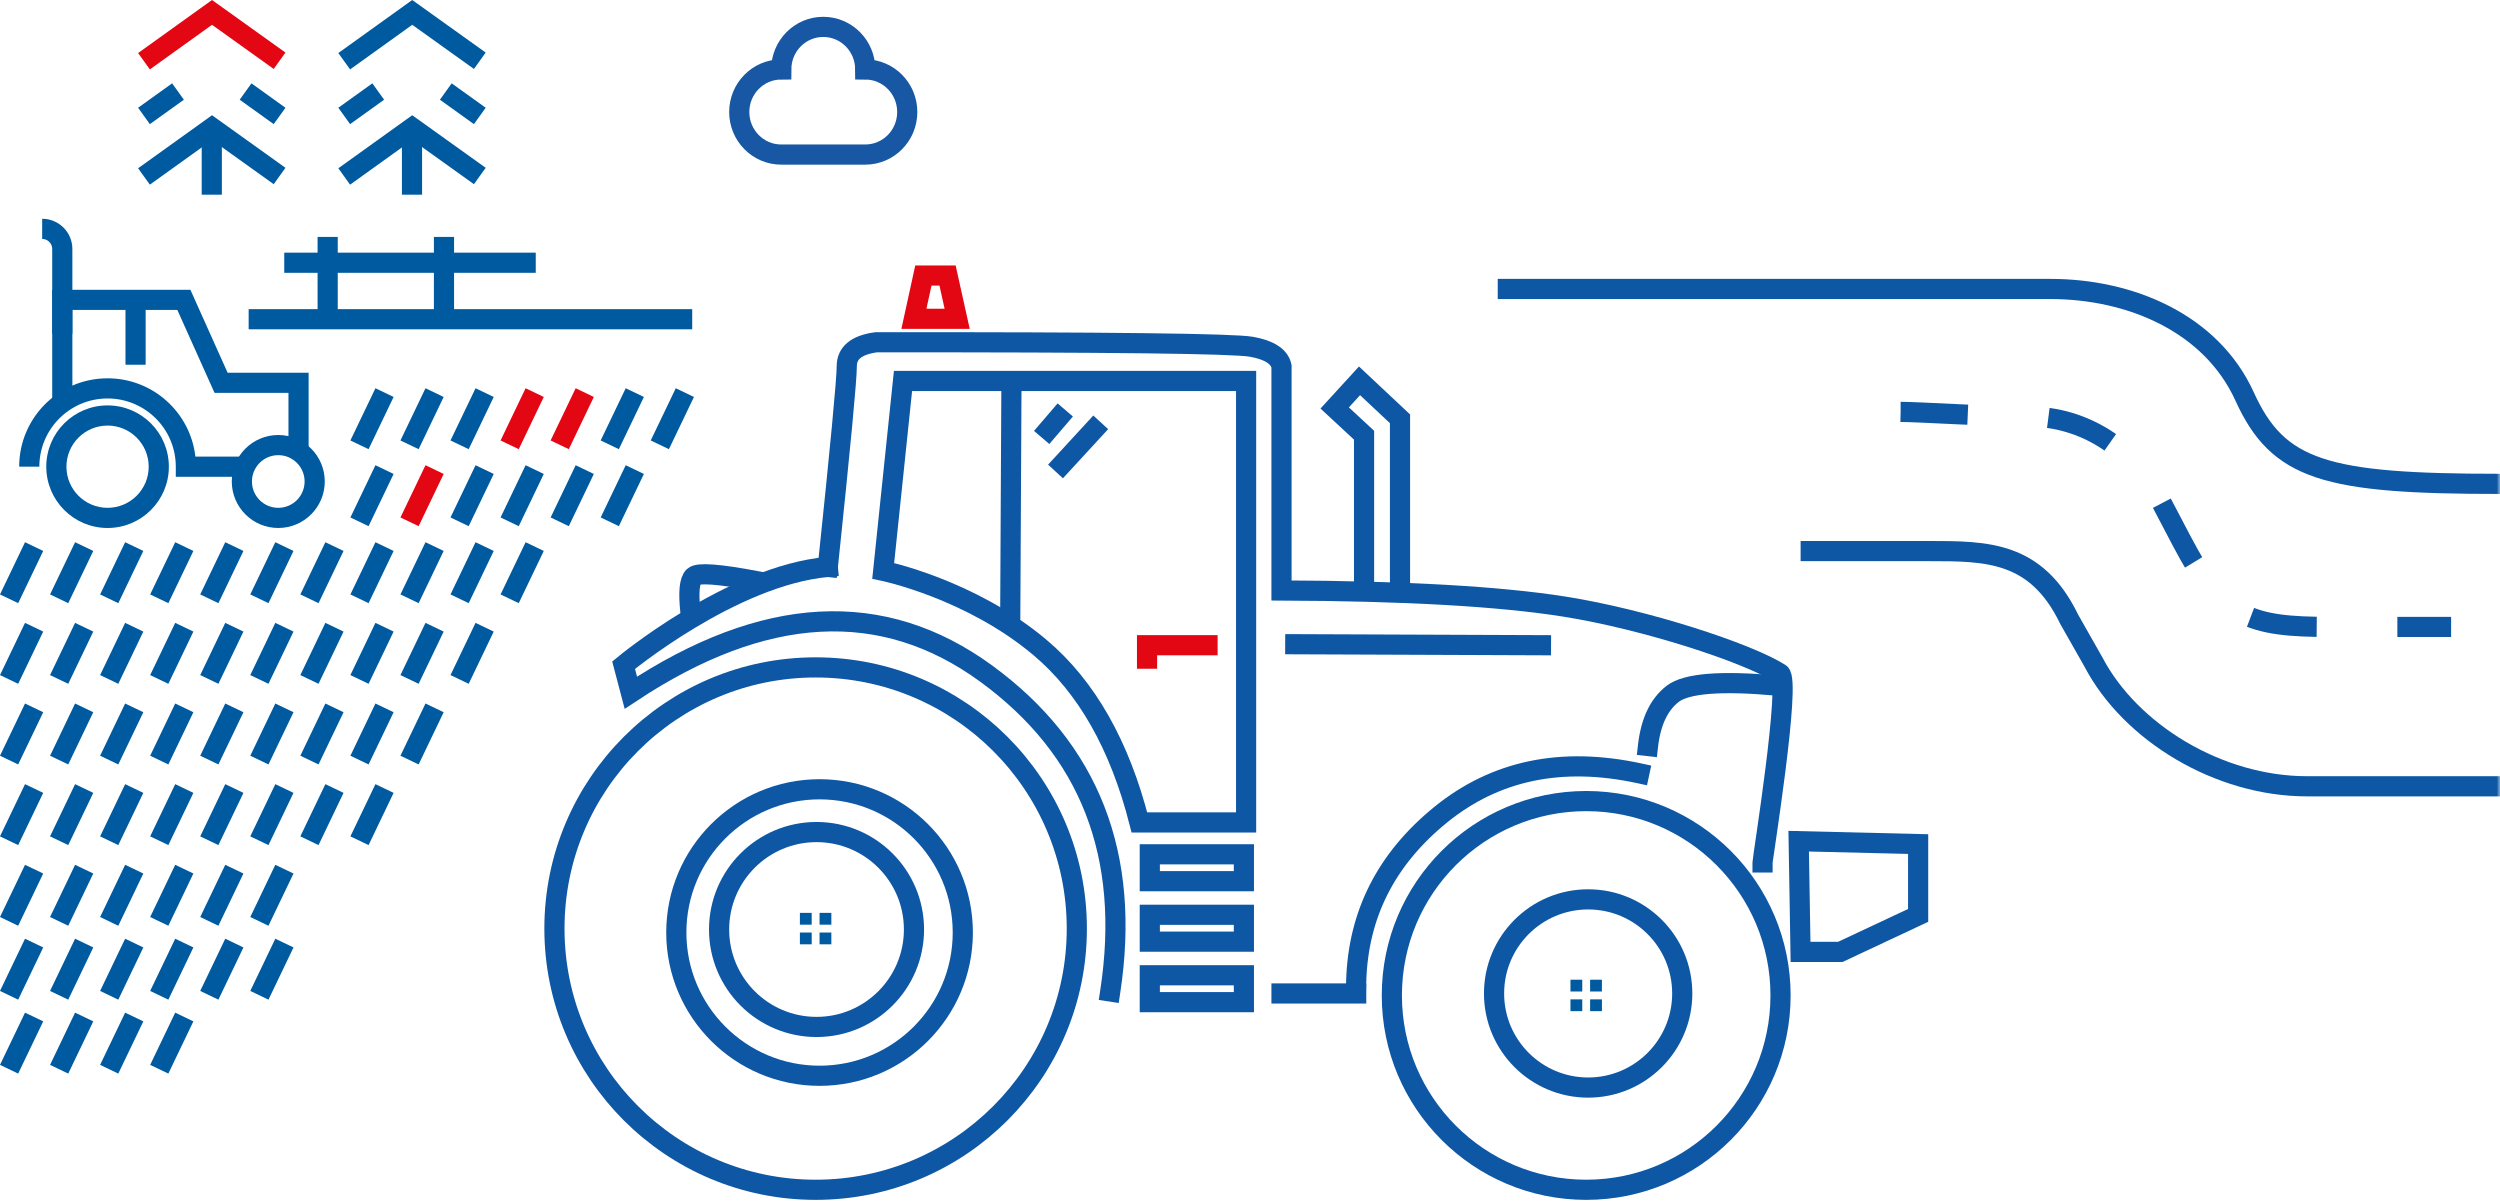 <?xml version="1.0" encoding="UTF-8"?>
<svg width="372px" height="179px" viewBox="0 0 372 179" version="1.1" xmlns="http://www.w3.org/2000/svg" xmlns:xlink="http://www.w3.org/1999/xlink">
    <!-- Generator: Sketch 62 (91390) - https://sketch.com -->
    <title>traktorforsakring-mobil</title>
    <desc>Created with Sketch.</desc>
    <defs>
        <rect id="path-1" x="0" y="0" width="375" height="190"></rect>
    </defs>
    <g id="Page-1" stroke="none" stroke-width="1" fill="none" fill-rule="evenodd">
        <g id="M-traktorforsakring" transform="translate(-3, -112)">
            <g id="traktorforsakring-mobil" transform="translate(-5, 79)">
                <g id="husvagnsforsakring-mobil" transform="translate(5, 21)">
                    <g id="husbilsforsakring-mobil">
                        <mask id="mask-2" fill="white">
                            <use xlink:href="#path-1"></use>
                        </mask>
                        <g id="Mask"></g>
                        <g id="road" mask="url(#mask-2)">
                            <g transform="translate(113, 16)">
                                <path d="M157.931,78 L177,78 C185.653,78 193,78 197.91,88.176 L201.5,94.5 C207,105 220.124,113 233.272,113 L254,113 L262,113" id="Path" stroke="#0D57A5" stroke-width="3"></path>
                                <path d="M172.811,57.288 C175.477,57.288 186.667,58 192,58 C199.994,58 207.372,62.65 211.318,70.176 L214.635,76.5 C220.63,87.935 224.651,89.288 236.798,89.288 L254.726,89.288" id="Path" stroke="#0D57A5" stroke-width="3" stroke-dasharray="10,12"></path>
                                <path d="M262,68 C236,68 229,66 224,55 C219,44 206.87,39 195.132,39 C185.74,39 117.559,39 112.862,39" id="Path" stroke="#0D57A5" stroke-width="3"></path>
                                <g id="Group-9" stroke="none" stroke-width="1" fill-rule="evenodd">
                                    <path d="M18.75,6.333 C22.201,6.333 25,9.169 25,12.667 C25,16.165 22.201,19 18.75,19 L6.25,19 C2.799,19 0,16.165 0,12.667 C0,9.169 2.799,6.333 6.25,6.333 C6.25,2.835 9.048,0 12.5,0 C15.952,0 18.75,2.835 18.75,6.333 Z" id="Stroke-5" stroke="#1757A4" stroke-width="3"></path>
                                </g>
                            </g>
                        </g>
                    </g>
                </g>
                <g id="Traktor" transform="translate(89, 74)">
                    <rect id="Rectangle" fill="#005AA0" x="38.025" y="94.835" width="1.755" height="1.755"></rect>
                    <rect id="Rectangle" fill="#005AA0" x="40.95" y="94.835" width="1.755" height="1.755"></rect>
                    <rect id="Rectangle" fill="#005AA0" x="40.95" y="97.76" width="1.755" height="1.755"></rect>
                    <rect id="Rectangle" fill="#005AA0" x="38.025" y="97.76" width="1.755" height="1.755"></rect>
                    <rect id="Rectangle" stroke="#0D57A5" stroke-width="3" stroke-linecap="square" x="90.09" y="104.12" width="14" height="4"></rect>
                    <rect id="Rectangle" stroke="#0D57A5" stroke-width="3" stroke-linecap="square" x="90.09" y="95.12" width="14" height="4"></rect>
                    <rect id="Rectangle" stroke="#0D57A5" stroke-width="3" stroke-linecap="square" x="90.09" y="86.12" width="14" height="4"></rect>
                    <path d="M53.367,15.69 L104.421,15.69 L104.421,81.38 L88.544,81.38 C85.603,69.854 80.673,61.177 73.751,55.347 C63.37,46.604 50.421,43.94 50.421,43.94 C50.421,43.94 51.403,34.523 53.367,15.69 Z" id="Rectangle" stroke="#0D57A5" stroke-width="3" stroke-linecap="square"></path>
                    <circle id="Oval" stroke="#0D57A5" stroke-width="3" cx="155.317" cy="106.828" r="14.002"></circle>
                    <rect id="Rectangle" fill="#005AA0" x="152.685" y="104.78" width="1.755" height="1.755"></rect>
                    <rect id="Rectangle" fill="#005AA0" x="155.61" y="104.78" width="1.755" height="1.755"></rect>
                    <rect id="Rectangle" fill="#005AA0" x="155.61" y="107.705" width="1.755" height="1.755"></rect>
                    <rect id="Rectangle" fill="#005AA0" x="152.685" y="107.705" width="1.755" height="1.755"></rect>
                    <circle id="Oval" stroke="#0D57A5" stroke-width="3" cx="40.5" cy="97.31" r="14.5"></circle>
                    <circle id="Oval" stroke="#0D57A5" stroke-width="3" cx="40.95" cy="97.76" r="21.315"></circle>
                    <circle id="Oval" stroke="#0D57A5" stroke-width="3" cx="155.025" cy="107.12" r="28.92"></circle>
                    <circle id="Oval" stroke="#0D57A5" stroke-width="3" cx="40.365" cy="97.175" r="38.865"></circle>
                    <path d="M181.267,87.328 C181.267,86.782 185.54,60.272 183.864,59.21 C179.009,56.134 163.72,51.146 151.732,49.255 C142.068,47.731 128.053,46.935 109.688,46.865 L109.688,13.483 C109.359,12.03 107.862,11.067 105.196,10.595 C102.53,10.123 83.919,9.902 49.362,9.931 C46.454,10.325 44.999,11.509 44.999,13.483 C44.999,15.458 44.059,25.415 42.178,43.355" id="Combined-Shape" stroke="#0D57A5" stroke-width="3" stroke-linecap="square"></path>
                    <polygon id="Rectangle" stroke="#E30613" stroke-width="3" points="56.398 0 59.996 0 61.425 6.435 54.99 6.435"></polygon>
                    <line x1="77.51" y1="20" x2="74" y2="24.095" id="Path-80" stroke="#0D57A5" stroke-width="3"></line>
                    <line x1="82.787" y1="21.843" x2="76.06" y2="29.155" id="Path-80" stroke="#0D57A5" stroke-width="3"></line>
                    <path d="M162.923,74.067 C151.371,71.568 141.529,73.616 133.397,80.21 C125.264,86.804 121.066,95.092 120.802,105.073" id="Line-3" stroke="#0D57A5" stroke-width="3" stroke-linecap="square"></path>
                    <path d="M54.597,43.355 C68.93,44.651 84.983,57.98 84.983,57.98 C84.983,57.98 84.624,59.345 83.905,62.075 C64.045,48.932 46.416,47.987 31.019,59.238 C15.623,70.489 9.473,86.255 12.571,106.535" id="Line-3" stroke="#0D57A5" stroke-width="3" stroke-linecap="square" transform="translate(48.388, 74.945) scale(-1, 1) translate(-48.388, -74.945) "></path>
                    <path d="M204.42,95.21 L192.835,100.643 L186.92,100.643 L186.644,84.169 L204.42,84.599 L204.42,95.21 Z" id="Rectangle" stroke="#0D57A5" stroke-width="3"></path>
                    <line x1="148.298" y1="55.008" x2="111.735" y2="54.861" id="Line-3" stroke="#0D57A5" stroke-width="3" stroke-linecap="square"></line>
                    <line x1="69.5" y1="16.5" x2="69.323" y2="51.252" id="Line-4" stroke="#0D57A5" stroke-width="3" stroke-linecap="square"></line>
                    <line x1="120.802" y1="106.828" x2="109.688" y2="106.828" id="Line-3" stroke="#0D57A5" stroke-width="3" stroke-linecap="square"></line>
                    <polyline id="Line-5" stroke="#0D57A5" stroke-width="3" stroke-linecap="square" points="121.972 45.987 121.972 23.758 117.601 19.706 121.297 15.667 127.32 21.319 127.32 45.987"></polyline>
                    <polyline id="Line-3" stroke="#E30613" stroke-width="3" stroke-linecap="square" points="98.68 55.008 89.68 55.008 89.68 57.008"></polyline>
                    <path d="M183.456,61.022 C175.114,60.259 169.924,60.668 167.887,62.25 C165.849,63.832 164.628,66.418 164.222,70.01" id="Line-6" stroke="#0D57A5" stroke-width="3" stroke-linecap="square"></path>
                    <path d="M31.598,45.476 C25.989,44.408 22.866,44.177 22.23,44.781 C21.594,45.386 21.424,47.096 21.722,49.912" id="Line-3" stroke="#0D57A5" stroke-width="3" stroke-linecap="square"></path>
                </g>
                <g id="geography/countryside">
                    <g id="invisible-copy-17" opacity="0.99">
                        <polygon id="Fill-1-Copy-18" points="0 156 180 156 180 0 0 0"></polygon>
                    </g>
                    <g id="outlines" transform="translate(8, 33)" fill-rule="nonzero">
                        <polygon id="Stroke-10" fill="#005AA0" points="70.522 10.262 72.269 7.822 61.339 -0 50.344 7.893 52.093 10.33 61.342 3.691"></polygon>
                        <polygon id="Stroke-12" fill="#005AA0" points="70.522 27.409 72.269 24.969 61.339 17.146 50.344 25.039 52.093 27.476 61.342 20.837"></polygon>
                        <polygon id="Stroke-14" fill="#005AA0" points="52.093 18.471 57.155 14.838 55.406 12.401 50.344 16.034"></polygon>
                        <polygon id="Stroke-16" fill="#005AA0" points="72.27 16.034 67.208 12.401 65.459 14.838 70.521 18.471"></polygon>
                        <polygon id="Stroke-18" fill="#005AA0" points="59.806 20.096 59.806 28.97 62.806 28.97 62.806 20.096"></polygon>
                        <polygon id="Stroke-20" fill="#E30613" points="31.549 3.691 40.728 10.262 42.475 7.822 31.546 -0 20.55 7.893 22.299 10.33"></polygon>
                        <polygon id="Stroke-22" fill="#005AA0" points="31.549 20.837 40.728 27.409 42.475 24.969 31.546 17.146 20.55 25.039 22.299 27.476"></polygon>
                        <polygon id="Stroke-24" fill="#005AA0" points="22.299 18.471 27.361 14.838 25.612 12.401 20.55 16.034"></polygon>
                        <polygon id="Stroke-26" fill="#005AA0" points="42.476 16.034 37.414 12.401 35.665 14.838 40.727 18.471"></polygon>
                        <polygon id="Stroke-28" fill="#005AA0" points="30.013 20.096 30.013 28.97 33.013 28.97 33.013 20.096"></polygon>
                        <path d="M6.886,69.444 C6.886,74.481 10.969,78.564 16.006,78.564 C21.043,78.564 25.126,74.481 25.126,69.444 C25.126,64.408 21.043,60.324 16.006,60.324 C10.969,60.324 6.886,64.407 6.886,69.444 Z M9.886,69.444 C9.886,66.064 12.626,63.324 16.006,63.324 C19.386,63.324 22.126,66.065 22.126,69.444 C22.126,72.824 19.386,75.564 16.006,75.564 C12.626,75.564 9.886,72.824 9.886,69.444 Z" id="Stroke-30" fill="#005AA0"></path>
                        <path d="M16.006,56.292 C8.743,56.292 2.854,62.181 2.854,69.444 L5.854,69.444 C5.854,63.838 10.4,59.292 16.006,59.292 C21.613,59.292 26.158,63.838 26.158,69.444 L26.158,70.944 L35.989,70.944 L35.989,67.944 L29.074,67.944 C28.329,61.387 22.762,56.292 16.006,56.292 Z" id="Stroke-32" fill="#005AA0"></path>
                        <path d="M34.489,71.646 C34.489,75.467 37.587,78.564 41.407,78.564 C45.227,78.564 48.325,75.467 48.325,71.646 C48.325,67.825 45.228,64.728 41.407,64.728 C37.586,64.728 34.489,67.825 34.489,71.646 Z M37.489,71.646 C37.489,69.482 39.243,67.728 41.407,67.728 C43.571,67.728 45.325,69.482 45.325,71.646 C45.325,73.81 43.571,75.564 41.407,75.564 C39.243,75.564 37.489,73.81 37.489,71.646 Z" id="Stroke-34" fill="#005AA0"></path>
                        <polygon id="Stroke-36" fill="#005AA0" points="45.923 55.462 33.869 55.462 28.332 43.121 7.769 43.121 7.769 59.938 10.77 59.938 10.77 46.121 26.389 46.121 31.926 58.462 42.923 58.462 42.923 67.145 45.923 67.145"></polygon>
                        <path d="M6.275,35.553 C7.1,35.553 7.769,36.222 7.769,37.047 L7.769,49.671 L10.769,49.671 L10.769,37.047 C10.769,34.565 8.757,32.553 6.275,32.553 L6.275,35.553 Z" id="Stroke-38" fill="#005AA0"></path>
                        <polygon id="Stroke-40" fill="#005AA0" points="18.672 45.24 18.672 54.273 21.672 54.273 21.672 45.24"></polygon>
                        <polygon id="Stroke-42" fill="#005AA0" points="33.518 80.683 29.793 88.453 32.498 89.75 36.223 81.98"></polygon>
                        <polygon id="Stroke-44" fill="#005AA0" points="26.07 80.683 22.345 88.453 25.05 89.75 28.775 81.98"></polygon>
                        <polygon id="Stroke-46" fill="#005AA0" points="18.621 80.683 14.897 88.453 17.602 89.75 21.326 81.98"></polygon>
                        <polygon id="Stroke-48" fill="#005AA0" points="11.172 80.683 7.448 88.453 10.154 89.75 13.878 81.98"></polygon>
                        <polygon id="Stroke-50" fill="#005AA0" points="3.724 80.683 -0.001 88.453 2.704 89.75 6.429 81.98"></polygon>
                        <polygon id="Stroke-58" fill="#005AA0" points="78.209 80.683 74.485 88.453 77.19 89.75 80.914 81.98"></polygon>
                        <polygon id="Stroke-60" fill="#005AA0" points="70.76 80.683 67.035 88.453 69.741 89.75 73.466 81.98"></polygon>
                        <polygon id="Stroke-62" fill="#005AA0" points="63.312 80.683 59.587 88.453 62.292 89.75 66.017 81.98"></polygon>
                        <polygon id="Stroke-64" fill="#005AA0" points="55.864 80.683 52.139 88.453 54.844 89.75 58.569 81.98"></polygon>
                        <polygon id="Stroke-66" fill="#005AA0" points="48.415 80.683 44.691 88.453 47.396 89.75 51.12 81.98"></polygon>
                        <polygon id="Stroke-68" fill="#005AA0" points="40.966 80.683 37.242 88.453 39.948 89.75 43.672 81.98"></polygon>
                        <polygon id="Stroke-42" fill="#005AA0" points="33.518 92.683 29.793 100.453 32.498 101.75 36.223 93.98"></polygon>
                        <polygon id="Stroke-44" fill="#005AA0" points="26.07 92.683 22.345 100.453 25.05 101.75 28.775 93.98"></polygon>
                        <polygon id="Stroke-46" fill="#005AA0" points="18.621 92.683 14.897 100.453 17.602 101.75 21.326 93.98"></polygon>
                        <polygon id="Stroke-48" fill="#005AA0" points="11.172 92.683 7.448 100.453 10.154 101.75 13.878 93.98"></polygon>
                        <polygon id="Stroke-50" fill="#005AA0" points="3.724 92.683 -0.001 100.453 2.704 101.75 6.429 93.98"></polygon>
                        <polygon id="Stroke-60" fill="#005AA0" points="70.76 92.683 67.035 100.453 69.741 101.75 73.466 93.98"></polygon>
                        <polygon id="Stroke-62" fill="#005AA0" points="63.312 92.683 59.587 100.453 62.292 101.75 66.017 93.98"></polygon>
                        <polygon id="Stroke-64" fill="#005AA0" points="55.864 92.683 52.139 100.453 54.844 101.75 58.569 93.98"></polygon>
                        <polygon id="Stroke-66" fill="#005AA0" points="48.415 92.683 44.691 100.453 47.396 101.75 51.12 93.98"></polygon>
                        <polygon id="Stroke-68" fill="#005AA0" points="40.966 92.683 37.242 100.453 39.948 101.75 43.672 93.98"></polygon>
                        <polygon id="Stroke-42" fill="#005AA0" points="33.518 104.683 29.793 112.453 32.498 113.75 36.223 105.98"></polygon>
                        <polygon id="Stroke-44" fill="#005AA0" points="26.07 104.683 22.345 112.453 25.05 113.75 28.775 105.98"></polygon>
                        <polygon id="Stroke-46" fill="#005AA0" points="18.621 104.683 14.897 112.453 17.602 113.75 21.326 105.98"></polygon>
                        <polygon id="Stroke-48" fill="#005AA0" points="11.172 104.683 7.448 112.453 10.154 113.75 13.878 105.98"></polygon>
                        <polygon id="Stroke-50" fill="#005AA0" points="3.724 104.683 -0.001 112.453 2.704 113.75 6.429 105.98"></polygon>
                        <polygon id="Stroke-62" fill="#005AA0" points="63.312 104.683 59.587 112.453 62.292 113.75 66.017 105.98"></polygon>
                        <polygon id="Stroke-64" fill="#005AA0" points="55.864 104.683 52.139 112.453 54.844 113.75 58.569 105.98"></polygon>
                        <polygon id="Stroke-66" fill="#005AA0" points="48.415 104.683 44.691 112.453 47.396 113.75 51.12 105.98"></polygon>
                        <polygon id="Stroke-68" fill="#005AA0" points="40.966 104.683 37.242 112.453 39.948 113.75 43.672 105.98"></polygon>
                        <polygon id="Stroke-42" fill="#005AA0" points="33.518 116.683 29.793 124.453 32.498 125.75 36.223 117.98"></polygon>
                        <polygon id="Stroke-44" fill="#005AA0" points="26.07 116.683 22.345 124.453 25.05 125.75 28.775 117.98"></polygon>
                        <polygon id="Stroke-46" fill="#005AA0" points="18.621 116.683 14.897 124.453 17.602 125.75 21.326 117.98"></polygon>
                        <polygon id="Stroke-48" fill="#005AA0" points="11.172 116.683 7.448 124.453 10.154 125.75 13.878 117.98"></polygon>
                        <polygon id="Stroke-50" fill="#005AA0" points="3.724 116.683 -0.001 124.453 2.704 125.75 6.429 117.98"></polygon>
                        <polygon id="Stroke-64" fill="#005AA0" points="55.864 116.683 52.139 124.453 54.844 125.75 58.569 117.98"></polygon>
                        <polygon id="Stroke-66" fill="#005AA0" points="48.415 116.683 44.691 124.453 47.396 125.75 51.12 117.98"></polygon>
                        <polygon id="Stroke-68" fill="#005AA0" points="40.966 116.683 37.242 124.453 39.948 125.75 43.672 117.98"></polygon>
                        <polygon id="Stroke-42" fill="#005AA0" points="33.518 128.683 29.793 136.453 32.498 137.75 36.223 129.98"></polygon>
                        <polygon id="Stroke-44" fill="#005AA0" points="26.07 128.683 22.345 136.453 25.05 137.75 28.775 129.98"></polygon>
                        <polygon id="Stroke-46" fill="#005AA0" points="18.621 128.683 14.897 136.453 17.602 137.75 21.326 129.98"></polygon>
                        <polygon id="Stroke-48" fill="#005AA0" points="11.172 128.683 7.448 136.453 10.154 137.75 13.878 129.98"></polygon>
                        <polygon id="Stroke-50" fill="#005AA0" points="3.724 128.683 -0.001 136.453 2.704 137.75 6.429 129.98"></polygon>
                        <polygon id="Stroke-68" fill="#005AA0" points="40.966 128.683 37.242 136.453 39.948 137.75 43.672 129.98"></polygon>
                        <polygon id="Stroke-42" fill="#005AA0" points="33.518 139.683 29.793 147.453 32.498 148.75 36.223 140.98"></polygon>
                        <polygon id="Stroke-44" fill="#005AA0" points="26.07 139.683 22.345 147.453 25.05 148.75 28.775 140.98"></polygon>
                        <polygon id="Stroke-46" fill="#005AA0" points="18.621 139.683 14.897 147.453 17.602 148.75 21.326 140.98"></polygon>
                        <polygon id="Stroke-48" fill="#005AA0" points="11.172 139.683 7.448 147.453 10.154 148.75 13.878 140.98"></polygon>
                        <polygon id="Stroke-50" fill="#005AA0" points="3.724 139.683 -0.001 147.453 2.704 148.75 6.429 140.98"></polygon>
                        <polygon id="Stroke-44" fill="#005AA0" points="26.07 150.683 22.345 158.453 25.05 159.75 28.775 151.98"></polygon>
                        <polygon id="Stroke-46" fill="#005AA0" points="18.621 150.683 14.897 158.453 17.602 159.75 21.326 151.98"></polygon>
                        <polygon id="Stroke-48" fill="#005AA0" points="11.172 150.683 7.448 158.453 10.154 159.75 13.878 151.98"></polygon>
                        <polygon id="Stroke-50" fill="#005AA0" points="3.724 150.683 -0.001 158.453 2.704 159.75 6.429 151.98"></polygon>
                        <polygon id="Stroke-68" fill="#005AA0" points="40.966 139.683 37.242 147.453 39.948 148.75 43.672 140.98"></polygon>
                        <polygon id="Stroke-72" fill="#005AA0" points="93.106 69.227 89.381 76.997 92.086 78.294 95.811 70.524"></polygon>
                        <polygon id="Stroke-74" fill="#005AA0" points="85.658 69.227 81.933 76.997 84.638 78.294 88.363 70.524"></polygon>
                        <polygon id="Stroke-76" fill="#005AA0" points="78.209 69.227 74.485 76.997 77.19 78.294 80.914 70.524"></polygon>
                        <polygon id="Stroke-78" fill="#005AA0" points="70.76 69.227 67.035 76.997 69.741 78.294 73.466 70.524"></polygon>
                        <polygon id="Stroke-80" fill="#E30613" points="63.312 69.227 59.587 76.997 62.292 78.294 66.017 70.524"></polygon>
                        <polygon id="Stroke-82" fill="#005AA0" points="55.864 69.227 52.139 76.997 54.844 78.294 58.569 70.524"></polygon>
                        <polygon id="Stroke-84" fill="#005AA0" points="100.554 57.771 96.829 65.541 99.534 66.838 103.259 59.068"></polygon>
                        <polygon id="Stroke-86" fill="#005AA0" points="93.106 57.771 89.381 65.541 92.086 66.838 95.811 59.068"></polygon>
                        <polygon id="Stroke-88" fill="#E30613" points="85.658 57.771 81.933 65.541 84.638 66.838 88.363 59.068"></polygon>
                        <polygon id="Stroke-90" fill="#E30613" points="78.209 57.771 74.485 65.541 77.19 66.838 80.914 59.068"></polygon>
                        <polygon id="Stroke-92" fill="#005AA0" points="70.76 57.771 67.035 65.541 69.741 66.838 73.466 59.068"></polygon>
                        <polygon id="Stroke-94" fill="#005AA0" points="63.312 57.771 59.587 65.541 62.292 66.838 66.017 59.068"></polygon>
                        <polygon id="Stroke-96" fill="#005AA0" points="55.864 57.771 52.139 65.541 54.844 66.838 58.569 59.068"></polygon>
                        <polygon id="Stroke-98" fill="#005AA0" points="37 49 103 49 103 46 37 46"></polygon>
                        <polygon id="Stroke-100" fill="#005AA0" points="47.257 35.254 47.257 46.809 50.257 46.809 50.257 35.254"></polygon>
                        <polygon id="Stroke-102" fill="#005AA0" points="64.564 35.254 64.564 46.809 67.564 46.809 67.564 35.254"></polygon>
                        <polygon id="Stroke-104" fill="#005AA0" points="79.719 37.595 42.297 37.595 42.297 40.595 79.719 40.595"></polygon>
                    </g>
                </g>
            </g>
        </g>
    </g>
</svg>